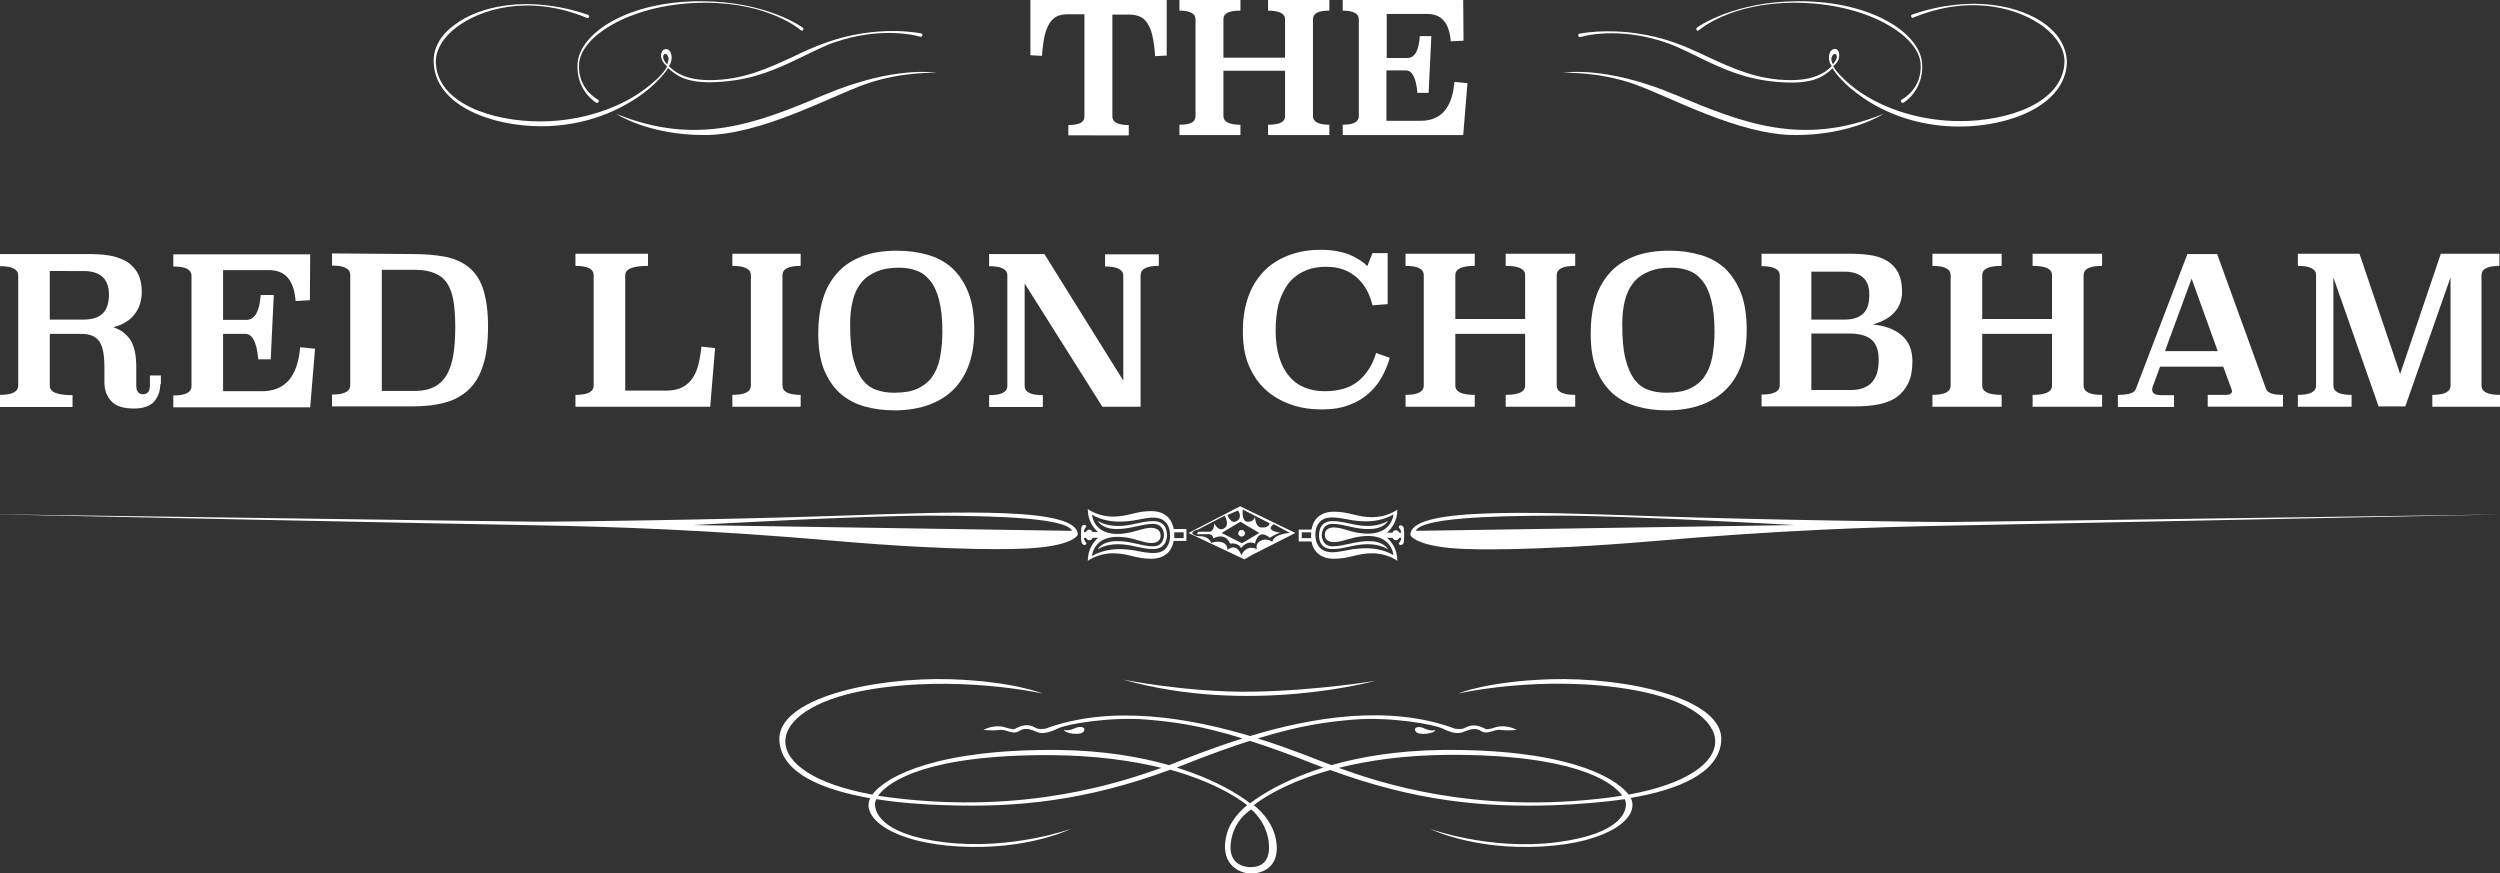 <?xml version="1.0" encoding="utf-8"?>
<!-- Generator: Adobe Illustrator 25.4.1, SVG Export Plug-In . SVG Version: 6.00 Build 0)  -->
<svg version="1.1" id="Layer_1" xmlns="http://www.w3.org/2000/svg" xmlns:xlink="http://www.w3.org/1999/xlink" x="0px" y="0px"
	 viewBox="0 0 823.7 287.8" style="enable-background:new 0 0 823.7 287.8;" xml:space="preserve">
<rect x="0" y="0" width="823.7" height="287.8" fill="#333333" stroke="none"/>
<style type="text/css">
	.st0{fill:#FFFFFF;}
</style>
<path class="st0" d="M367.6,178.3c-4.8,0.1-5.9,2.7-5.9,2.7s2.3-1.7,6.7-1.7c4.4,0,8,1.7,11.7,1.6c3.3-0.1,4.4-2.4,4.4-4.6
	c0-2.2-1-4.6-4.4-4.6c-3.7-0.1-7.2,1.6-11.7,1.6c-4.4,0-6.7-1.7-6.7-1.7s1.2,2.6,5.9,2.7c4.8,0.1,8.6-1.7,12.3-1.7
	c3.7,0,3.6,3.7,3.6,3.7s0.1,3.7-3.6,3.7C376.1,180,372.3,178.1,367.6,178.3"/>
<path class="st0" d="M357.9,179.2c0.2-0.5-0.6-0.6-0.8-2h0.7c0.2,0.5,0.7,0.8,1.1,0.8c0.5,0,0.9-0.3,1.1-0.8h1.8
	c-1.3,1.2-3.4,3.6-3.4,7.6c0,0,3.2-2.5,8.3-2.5c5.1,0,7.4,1.8,12.6,1.8c4.4,0,6.8-2.4,7.4-5.9h4.2v-3.9h-4.2c-0.6-3.5-3-5.9-7.4-5.9
	c-5.2,0-7.5,1.8-12.6,1.8s-8.3-2.5-8.3-2.5c0,4,2,6.4,3.4,7.6H360c-0.2-0.5-0.7-0.8-1.1-0.8c-0.5,0-0.9,0.3-1.1,0.8h-0.7
	c0.2-1.5,0.9-1.5,0.8-2c-0.2-0.6-1.4-0.5-1.6,0.5s-0.2,3.6,0,4.7C356.5,179.7,357.7,179.8,357.9,179.2 M386.9,175.4h3.1v1.9h-3.1
	c0-0.3,0-0.6,0-0.9C386.9,176,386.9,175.7,386.9,175.4z M379.1,173.9c-2.9,0.1-5.5,1.7-10,2c-8.9,0.5-9.3-6.3-9.3-6.3
	c6.4,3.7,13.7,1.9,16.9,1.3c3.2-0.6,5.7-0.6,7.4,1.2c1.6,1.8,1.4,4.3,1.4,4.3s0.2,2.5-1.4,4.3s-4.2,1.7-7.4,1.2
	c-3.2-0.6-10.5-2.4-16.9,1.3c0,0,0.4-6.8,9.3-6.3c4.5,0.2,7.1,1.9,10,2c1.8,0.1,3.3-0.6,3.3-2.4
	C382.4,174.6,380.9,173.9,379.1,173.9z"/>
<path class="st0" d="M438.9,180.9c3.7,0.1,7.2-1.6,11.7-1.6c4.4,0,6.7,1.7,6.7,1.7s-1.2-2.6-5.9-2.7c-4.8-0.1-8.6,1.7-12.3,1.7
	c-3.7,0-3.6-3.7-3.6-3.7s-0.1-3.7,3.6-3.7s7.5,1.9,12.3,1.7c4.8-0.1,5.9-2.7,5.9-2.7s-2.3,1.7-6.7,1.7c-4.4,0-8-1.7-11.7-1.6
	c-3.3,0-4.3,2.4-4.3,4.6C434.5,178.5,435.6,180.9,438.9,180.9"/>
<path class="st0" d="M439.5,184.1c5.2,0,7.5-1.8,12.6-1.8s8.3,2.5,8.3,2.5c0-4-2-6.4-3.4-7.6h1.8c0.2,0.5,0.7,0.8,1.1,0.8
	c0.5,0,0.9-0.3,1.1-0.8h0.7c-0.2,1.5-0.9,1.5-0.8,2c0.2,0.6,1.4,0.5,1.6-0.5s0.2-3.6,0-4.7c-0.2-1-1.4-1.2-1.6-0.5
	c-0.2,0.5,0.6,0.6,0.8,2H461c-0.2-0.5-0.7-0.8-1.1-0.8c-0.5,0-0.9,0.3-1.1,0.8H457c1.3-1.2,3.4-3.6,3.4-7.6c0,0-3.2,2.5-8.3,2.5
	c-5.1,0-7.4-1.8-12.6-1.8c-4.4,0-6.8,2.4-7.4,5.9h-4.2v3.9h4.2C432.7,181.7,435.1,184.1,439.5,184.1 M434.8,172
	c1.6-1.8,4.2-1.7,7.4-1.2c3.2,0.6,10.5,2.4,16.9-1.3c0,0-0.4,6.8-9.3,6.3c-4.5-0.2-7.1-1.9-10-2c-1.8-0.1-3.3,0.6-3.3,2.4
	c0,1.8,1.5,2.5,3.3,2.4c2.9-0.1,5.5-1.7,10-2c8.9-0.5,9.3,6.3,9.3,6.3c-6.4-3.7-13.7-1.9-16.9-1.3c-3.2,0.6-5.7,0.6-7.4-1.2
	c-1.6-1.8-1.4-4.3-1.4-4.3S433.2,173.8,434.8,172z M432,177.3h-3.1v-1.9h3.1c0,0.3,0,0.6,0,0.9C431.9,176.7,431.9,177,432,177.3z"/>
<path class="st0" d="M409.1,176.8c0.6,0,1.1-0.5,1.1-1.1s-0.5-1.1-1.1-1.1s-1.1,0.5-1.1,1.1C407.9,176.2,408.5,176.8,409.1,176.8"/>
<path class="st0" d="M412.6,182.8l14.2-7.2l-18.2-8.8l-17,8.8l18.4,8.7L412.6,182.8 M409.5,167.9l8.8,4.5c0,0,0,1.6-2.8,1.4
	c-2-0.2-2-3.6-2-3.6s-0.3,1.9-2.5,1.7C408.9,171.7,409.5,167.9,409.5,167.9z M414.9,175.6l-5.7,3.4l-6.7-3.4l6.2-3.7L414.9,175.6z
	 M407.9,168.2c0,0,1.6,2.1-0.3,3.4c-2,1.4-3.2-1.9-3.2-1.9L407.9,168.2z M409,182.9c0,0-1.4-4.3-4.6-1.7c0,0,0.2-1.9-1.7-2.5
	c-1.9-0.6-3.6,0.2-3.6,0.2s-0.8-2.2-3.4-2.2s-2.9-1.1-2.9-1.1s0.2-0.8,1.9-1.1l8.8-4.6c0,0,1.6,2.6,0.2,3.9
	c-2.2,1.9-3.6-1.4-3.6-1.4s0,2.8-1.7,2.8s-3.6,0-3.6,0s-1.1,1.1,0.5,0.8h2.5c0,0,1.9-0.3,1.9,1.4c0,0,3.9-2.3,5.6,1.7
	c0,0,2.6-0.5,3.6,1.5c0,0,1.9-2.8,4.6-1.5c0,0,0.9-5.3,4.9-1.9c0,0,2.3-1.6,3.5-1.6c1.1,0-5.8-0.5-2.2-2.9l5.3,2.9
	c0,0-5.2,0.2-5.8,2.9c0,0-1.9-1.4-3.9-0.3c-2,1.1-1.1,2.8-1.1,2.8S411,179,409,182.9z"/>
<path class="st0" d="M178.3,173.1c25.2,0.5,55.4,1.5,96.8,5.1s61.1,2.6,61.1,2.6c17.3-0.5,18.9-4.6,18.9-4.6
	c0.2-9.1-37.7-7.7-77.9-6.3s-93.6,2-99.1,2c-5.6,0-182.5-2.5-182.5-2.5S153.1,172.7,178.3,173.1 M306.2,169.9c23.8,0,45.3,0.9,47,5
	L228.4,173C228.4,173,282.4,169.9,306.2,169.9z"/>
<path class="st0" d="M483.5,180.9c0,0,19.6,0.9,61.1-2.6c41.4-3.6,71.6-4.6,96.8-5.1s182.8-3.7,182.8-3.7S647.3,172,641.7,172
	s-58.9-0.6-99.1-2c-40.2-1.4-78.1-2.8-77.9,6.3C464.6,176.2,466.2,180.4,483.5,180.9 M513.5,169.9c23.8,0,77.8,3.1,77.8,3.1
	l-124.8,1.9C468.2,170.8,489.7,169.9,513.5,169.9z"/>
<g>
	<path class="st0" d="M384.4,18.3l-3.8,0.2c-0.2-2.7-0.5-4.9-0.9-6.7s-1-3.2-1.7-4.2c-0.7-1.1-1.6-1.8-2.6-2.2
		c-1-0.4-2.2-0.6-3.5-0.6h-5.4v33.6c0,1.8,1.8,2.8,5.4,2.8v3.4H352v-3.4c3.6,0,5.3-0.9,5.3-2.8V4.7h-5.4c-1.4,0-2.5,0.2-3.5,0.6
		s-1.8,1.2-2.5,2.2c-0.7,1.1-1.3,2.5-1.7,4.2c-0.4,1.8-0.7,4-0.9,6.7l-3.8-0.2V0h44.9V18.3z"/>
	<path class="st0" d="M438,3.5c-3.6,0-5.4,0.9-5.4,2.8v32c0,1.8,1.8,2.8,5.4,2.8v3.4h-20.2v-3.4c3.8,0,5.6-0.9,5.6-2.8v-15h-20.3v15
		c0,1.8,1.9,2.8,5.6,2.8v3.4h-20.1v-3.4c3.6,0,5.3-0.9,5.3-2.8v-32c0-1.8-1.8-2.8-5.3-2.8V0h20.1v3.5c-3.8,0-5.6,0.9-5.6,2.8V19
		h20.3V6.3c0-1.8-1.9-2.8-5.6-2.8V0H438V3.5z"/>
	<path class="st0" d="M482.2,13.4l-4.2,0.2c-0.5-6-3-9-7.7-9h-13.4v14.5h6.8c2.4,0,3.8-2.4,4.1-7.2h3.8l-0.9,18.7H467
		c-0.4-4.9-1.7-7.4-3.8-7.4h-6.4v16.6h11.3c6.7,0,10.4-4.3,11.1-12.8l4.3,0.4l-1.4,17.1h-39.7v-3.4c3.5,0,5.3-0.9,5.3-2.8v-32
		c0-1.8-1.8-2.8-5.3-2.8V0h39.7L482.2,13.4L482.2,13.4z"/>
</g>
<path class="st0" d="M673.9,8c-7.7-5.8-23.8-10.1-43.9-3.2c-0.3,0.1-0.4,0.4-0.3,0.7c0.1,0.3,0.4,0.5,0.7,0.3
	c19.7-8.1,35.5-2.6,42.9,3c4.4,3.3,7.1,7.6,6.9,11.9c-0.7,13.2-18.5,19.2-34.4,19.2c-13.7,0-27.2-4.5-36.2-12
	c-2.7-2.3-4.7-4.4-5.6-6.1c1.1-0.9,1.8-1.8,1.9-2.8c0-0.3,0.1-0.5,0.1-0.8c0-1-0.4-1.8-1-2c-0.7-0.3-1.5,0.1-2,0.9
	c-0.2,0.4-0.4,1.1-0.4,1.9c0,0.8,0.2,1.8,0.9,2.8c-2.2,2.3-6,4.6-13.5,4.6c-10.9,0-19.4-4-27.6-7.8c-3.4-1.6-6.8-3.2-10.5-4.5
	c-17.2-6.1-31.4-3-31.5-3c-0.3,0.1-0.5,0.4-0.4,0.7c0.1,0.3,0.4,0.5,0.7,0.4c0.1,0,12.2-3.9,29,2.1c3.6,1.3,9.9,4.5,13.2,6.1
	c7.9,3.7,15.3,6.5,26.4,6.8c8.7,0.2,12-2.3,14.5-4.7c0.9,1.7,3.5,4.6,6.2,6.8c9.2,7.7,21.6,12.4,35.6,12.4
	c16.4,0,34.7-6.9,35.4-20.9C681,16,678.6,11.5,673.9,8 M603.4,19.5c0-0.6,0.2-1,0.4-1.3c0.1-0.1,0.4-0.5,0.9-0.4
	c0.2,0,0.5,0.4,0.5,0.9c0,0.2,0,0.4-0.1,0.6c-0.2,0.6-0.6,1.2-1.2,1.9C603.6,20.6,603.4,20,603.4,19.5z"/>
<path class="st0" d="M559.7,10c0.1-0.1,10.3-9.1,31.5-9.1c23.6,0,41,10.7,41.6,20.1c0.6,8.1-5.9,11.7-6.2,11.8
	c-0.3,0.2-0.4,0.5-0.2,0.8s0.5,0.4,0.8,0.2c0.1,0,6.7-4,6.1-12.9c-0.7-9.9-16.4-20.5-40.6-20.5c-21.6,0-33.5,8.6-33.6,8.7
	c-0.2,0.2-0.3,0.5-0.1,0.8C559.1,10.1,559.5,10.2,559.7,10"/>
<path class="st0" d="M551.9,31.2c-23.3-9.8-36.8-7.2-36.8-7.2s11.4-0.5,23.3,3.7c11.9,4.2,34.5,16.8,53.1,16.8s29.1-7,29.1-7
	C593.8,48.4,574.3,40.6,551.9,31.2"/>
<path class="st0" d="M142.9,20.8c0.7,14,19,20.8,35.4,20.8c13.9,0,26.4-4.8,35.6-12.4c2.6-2.2,5.2-5,6.2-6.8
	c2.5,2.3,5.8,4.9,14.5,4.7c11.1-0.3,18.5-3.1,26.4-6.8c3.3-1.5,9.6-4.8,13.2-6.1c16.8-6,28.9-2.1,29-2.1c0.3,0.1,0.6-0.1,0.7-0.4
	s-0.1-0.6-0.4-0.7c-0.1,0-14.4-3.1-31.5,3.1c-3.7,1.3-7.2,2.9-10.5,4.5c-8.2,3.8-16.7,7.8-27.6,7.8c-7.5,0-11.3-2.3-13.5-4.6
	c0.7-1.1,0.9-2,0.9-2.8s-0.2-1.4-0.4-1.9c-0.5-0.8-1.2-1.1-2-0.8c-0.7,0.2-1.1,1-1.1,2c0,0.3,0,0.5,0.1,0.8c0.2,1,0.9,1.9,1.9,2.8
	c-0.8,1.7-2.8,3.8-5.6,6.1c-9,7.5-22.5,12-36.2,12c-15.9,0-33.7-5.9-34.4-19.2c-0.2-4.3,2.5-8.6,6.9-11.9c7.5-5.6,23.2-11.1,42.9-3
	c0.3,0.1,0.6-0.1,0.7-0.3c0.1-0.3-0.1-0.6-0.3-0.7c-20.2-6.9-36.3-2.6-43.9,3.2C145.1,11.5,142.6,16,142.9,20.8 M219.8,21.2
	c-0.6-0.6-1-1.2-1.2-1.9c-0.1-0.2-0.1-0.4-0.1-0.6c0-0.6,0.3-0.9,0.5-0.9c0.4-0.1,0.8,0.2,0.9,0.4c0.2,0.3,0.4,0.7,0.4,1.3
	C220.2,20,220.1,20.6,219.8,21.2z"/>
<path class="st0" d="M263.9,10c-0.1-0.1-10.3-9.1-31.5-9.1c-23.6,0-41,10.7-41.6,20.1c-0.6,8.1,5.9,11.7,6.2,11.8
	c0.3,0.2,0.4,0.5,0.2,0.8s-0.5,0.4-0.8,0.2c-0.1,0-6.7-4-6.1-12.9C191,11,206.7,0.4,230.9,0.4c21.6,0,33.5,8.6,33.6,8.7
	c0.2,0.2,0.3,0.5,0.1,0.8C264.5,10.1,264.2,10.2,263.9,10"/>
<path class="st0" d="M271.7,31.2c23.3-9.8,36.8-7.2,36.8-7.2s-11.4-0.5-23.3,3.7s-34.5,16.8-53.1,16.8s-29.1-7-29.1-7
	C229.8,48.4,249.4,40.6,271.7,31.2"/>
<g>
	<path class="st0" d="M52.8,126.6c0,2.3-0.7,4.1-2,5.7c-1.3,1.5-3.6,2.3-6.7,2.3c-3.5,0-6-0.8-7.5-2.5s-2.2-3.7-2.2-6.1v-5.1
		c0-3.8-0.5-6.6-1.6-8.3c-1.1-1.7-3.1-2.6-6-2.6H16.4v17.1c0,2.1,2.5,3.1,7.5,3.1v3.9H0v-4c4,0,6-1,6-3.1V90.8c0-2.1-2-3.1-6-3.1v-4
		h29c2.2,0,4.4,0.1,6.5,0.4s4,0.9,5.7,1.8c1.7,0.9,3,2.2,4,3.8c1,1.7,1.5,3.8,1.5,6.5c0,1.8-0.3,3.3-0.8,4.6
		c-0.5,1.3-1.3,2.5-2.1,3.4c-0.8,0.9-1.9,1.7-3,2.3c-1.1,0.6-2.3,1-3.5,1.3c1.2,0.4,2.2,0.9,3.2,1.6c0.9,0.7,1.7,1.5,2.4,2.5
		c0.7,1,1.1,2.3,1.5,3.7c0.3,1.4,0.5,3.2,0.5,5.2v6.2c0,1,0.2,1.7,0.6,2.2s0.9,0.7,1.6,0.7s1.2-0.2,1.7-0.7c0.4-0.5,0.6-1.2,0.6-2.2
		v-3.3H53v2.9H52.8z M16.4,89.3v16h11.1c2.7,0,4.8-0.6,6.2-1.9c1.4-1.2,2.2-3.4,2.2-6.3c0-5.2-2.8-7.8-8.4-7.8
		C27.5,89.3,16.4,89.3,16.4,89.3z"/>
	<path class="st0" d="M102.1,98.9l-4.7,0.3C96.9,92.4,94,89,88.7,89H73.5v16.4h7.7c2.7,0,4.3-2.7,4.7-8.2h4.3l-1,21.2h-4.1
		c-0.5-5.6-1.9-8.4-4.3-8.4h-7.3v18.9h12.8c7.6,0,11.8-4.8,12.6-14.5l4.9,0.5l-1.6,19.3H57.1v-3.9c4,0,6-1,6-3.1V90.9
		c0-2.1-2-3.1-6-3.1v-4h45.1L102.1,98.9L102.1,98.9z"/>
	<path class="st0" d="M135.8,83.7c4.1,0,7.7,0.3,10.9,0.9c3.1,0.6,5.7,1.8,7.8,3.5s3.7,4.1,4.7,7.2c1,3.1,1.6,7.2,1.6,12.2
		c0,5.1-0.5,9.4-1.6,12.7c-1,3.4-2.6,6.1-4.7,8.1c-2.1,2-4.7,3.5-7.8,4.3c-3.1,0.9-6.7,1.3-10.9,1.3h-26.4V130c4,0,6-1,6-3.1V90.6
		c0-2.1-2-3.1-6-3.1v-4L135.8,83.7z M125.8,89v39.8h11.1c2.5,0,4.6-0.5,6.3-1.4s3.1-2.3,4.1-4.1s1.7-4,2.1-6.6
		c0.4-2.6,0.6-5.6,0.6-9c0-3.3-0.2-6.2-0.6-8.6c-0.4-2.4-1.1-4.3-2.1-5.8s-2.4-2.6-4.1-3.3c-1.7-0.7-3.8-1.1-6.3-1.1h-11.1V89z"/>
	<path class="st0" d="M213.5,87.6c-5,0-7.5,1-7.5,3.1v38h13.3c1.7,0,3.3-0.2,4.6-0.7s2.5-1.3,3.5-2.4c1-1.1,1.8-2.6,2.4-4.4
		c0.6-1.9,1-4.2,1.3-7l4.5,0.5L234,134h-44.4v-3.9c4,0,6-1,6-3.1V90.7c0-2.1-2-3.1-6-3.1v-4h23.9L213.5,87.6L213.5,87.6z"/>
	<path class="st0" d="M263.8,87.6c-4,0-6,1-6,3.1V127c0,2.1,2,3.1,6,3.1v3.9h-22.5v-3.9c4.1,0,6.1-1,6.1-3.1V90.7
		c0-2.1-2-3.1-6.1-3.1v-4h22.5V87.6z"/>
	<path class="st0" d="M295.7,82.6c3.6,0,7,0.5,10.1,1.4c3.1,0.9,5.8,2.4,8,4.4c2.2,2.1,4,4.8,5.3,8.1c1.3,3.3,1.9,7.5,1.9,12.3
		c0,4-0.5,7.6-1.6,10.9c-1.1,3.2-2.7,6-4.9,8.3c-2.2,2.3-4.9,4-8.2,5.3c-3.3,1.2-7.1,1.9-11.5,1.9c-3.6,0-6.9-0.4-10-1.3
		c-3.1-0.9-5.7-2.3-8-4.3c-2.2-2-4-4.6-5.3-7.8s-1.9-7.2-1.9-11.9c0-4.2,0.5-8,1.5-11.3c1-3.4,2.6-6.2,4.7-8.6
		c2.1-2.4,4.8-4.2,8.1-5.5C287.2,83.2,291.1,82.6,295.7,82.6z M296.1,88.2c-2.8,0-5.2,0.4-7.3,1.3c-2,0.8-3.7,2-5,3.6
		c-1.3,1.6-2.2,3.5-2.8,5.8c-0.6,2.3-0.9,4.9-0.9,7.9c0,4.6,0.3,8.3,1,11.2c0.7,2.9,1.7,5.2,2.9,6.9c1.3,1.7,2.8,2.9,4.6,3.5
		c1.8,0.7,3.8,1,6.1,1c3,0,5.5-0.4,7.5-1.3c2-0.9,3.7-2.2,4.9-3.9s2.1-3.8,2.6-6.3s0.8-5.4,0.8-8.7c0-4.2-0.4-7.7-1.1-10.4
		c-0.7-2.7-1.7-4.9-3-6.4c-1.3-1.6-2.8-2.7-4.6-3.3C300.2,88.5,298.3,88.2,296.1,88.2z"/>
	<path class="st0" d="M381.8,87.6c-4,0-6,1-6,3.1V134h-12.6l-25.6-40.6v33.7c0,2.1,2,3.1,6,3.1v3.9h-17.7v-3.9c4,0,6-1,6-3.1V90.8
		c0-2.1-2-3.1-6-3.1v-4h18.2l26,41.7V90.9c0-2.1-2-3.1-6-3.1v-4h17.7V87.6z"/>
	<path class="st0" d="M457.2,100.2l-5,0.4c-0.9-3.8-2.6-6.9-5.2-9.2c-2.6-2.3-5.9-3.5-9.9-3.5c-3,0-5.5,0.5-7.7,1.6
		c-2.1,1-3.9,2.5-5.2,4.3c-1.3,1.9-2.3,4.1-3,6.6c-0.6,2.6-0.9,5.4-0.9,8.5c0,3.4,0.4,6.3,1.2,8.9c0.8,2.5,1.9,4.6,3.3,6.2
		c1.4,1.7,3.1,2.9,5.1,3.7s4.1,1.2,6.5,1.2c4.7,0,8.4-1.1,11.1-3.3s4.7-5.3,5.9-9.3l4.5,1.6c-0.6,2.2-1.5,4.3-2.6,6.3
		s-2.5,3.8-4.3,5.4c-1.8,1.6-3.9,2.9-6.4,3.8c-2.5,1-5.5,1.5-9,1.5c-3.7,0-7.1-0.5-10.2-1.6s-5.9-2.6-8.3-4.8
		c-2.4-2.1-4.2-4.8-5.6-8s-2-7.1-2-11.4c0-4.6,0.7-8.5,2-11.9c1.3-3.4,3.2-6.2,5.5-8.4c2.3-2.2,5.1-3.8,8.2-4.9
		c3.1-1.1,6.5-1.6,10-1.6c3.7,0,6.8,0.6,9.4,1.6c2.6,1.1,4.6,2.4,5.9,3.8l1.7-4.3h5V100.2z"/>
	<path class="st0" d="M519,87.6c-4.1,0-6.1,1-6.1,3.1V127c0,2.1,2,3.1,6.1,3.1v3.9h-22.9v-3.9c4.3,0,6.4-1,6.4-3.1v-17h-23v17
		c0,2.1,2.1,3.1,6.4,3.1v3.9h-22.8v-3.9c4,0,6-1,6-3.1V90.7c0-2.1-2-3.1-6-3.1v-4h22.8v4c-4.3,0-6.4,1-6.4,3.1v14.4h23V90.7
		c0-2.1-2.1-3.1-6.4-3.1v-4H519V87.6z"/>
	<path class="st0" d="M550.2,82.6c3.6,0,7,0.5,10.1,1.4c3.1,0.9,5.8,2.4,8,4.4c2.2,2.1,4,4.8,5.3,8.1c1.3,3.3,1.9,7.5,1.9,12.3
		c0,4-0.5,7.6-1.6,10.9c-1.1,3.2-2.7,6-4.9,8.3s-4.9,4-8.2,5.3c-3.3,1.2-7.1,1.9-11.5,1.9c-3.6,0-6.9-0.4-10-1.3
		c-3.1-0.9-5.7-2.3-8-4.3c-2.2-2-4-4.6-5.3-7.8s-1.9-7.2-1.9-11.9c0-4.2,0.5-8,1.5-11.3c1-3.4,2.6-6.2,4.7-8.6
		c2.1-2.4,4.8-4.2,8.1-5.5C541.6,83.2,545.6,82.6,550.2,82.6z M550.5,88.2c-2.8,0-5.2,0.4-7.3,1.3c-2,0.8-3.7,2-5,3.6
		c-1.3,1.6-2.2,3.5-2.8,5.8s-0.9,4.9-0.9,7.9c0,4.6,0.3,8.3,1,11.2c0.7,2.9,1.7,5.2,2.9,6.9c1.3,1.7,2.8,2.9,4.6,3.5
		c1.8,0.7,3.8,1,6.1,1c3,0,5.5-0.4,7.5-1.3c2-0.9,3.7-2.2,4.9-3.9s2.1-3.8,2.6-6.3s0.8-5.4,0.8-8.7c0-4.2-0.4-7.7-1.1-10.4
		c-0.7-2.7-1.7-4.9-3-6.4c-1.3-1.6-2.8-2.7-4.6-3.3C554.7,88.5,552.7,88.2,550.5,88.2z"/>
	<path class="st0" d="M609,83.6c2.4,0,4.7,0.1,6.9,0.4c2.1,0.3,4,0.9,5.6,1.8c1.6,0.9,2.9,2.2,3.8,3.8c0.9,1.7,1.4,3.9,1.4,6.6
		c0,1.5-0.3,2.8-0.8,4s-1.2,2.2-2.1,3.1c-0.9,0.9-1.9,1.6-3.1,2.2c-1.2,0.6-2.4,1.1-3.7,1.4c4.1,0.4,7.3,1.6,9.6,3.6
		c2.3,2,3.5,4.8,3.5,8.5c0,2.8-0.4,5.2-1.3,7.1c-0.9,1.9-2.1,3.4-3.7,4.6c-1.6,1.2-3.6,2-6,2.5s-5.2,0.7-8.3,0.7h-30.4V130
		c4,0,6-1,6-3.1V90.8c0-2.1-2-3.1-6-3.1v-4.1L609,83.6z M596.8,89.5v15.8h11c2.7,0,4.8-0.7,6.1-2c1.4-1.3,2-3.4,2-6.2
		c0-2.6-0.7-4.5-2.1-5.7c-1.4-1.2-3.4-1.9-6-1.9C607.8,89.5,596.8,89.5,596.8,89.5z M596.8,109.9v18.6h12.8c1.8,0,3.2-0.2,4.4-0.7
		s2.2-1.1,2.9-2s1.3-1.9,1.6-3.1c0.3-1.2,0.5-2.6,0.5-4.1c0-3.1-0.8-5.4-2.4-6.7c-1.6-1.3-3.9-2-7.1-2H596.8z"/>
	<path class="st0" d="M692.6,87.6c-4.1,0-6.1,1-6.1,3.1V127c0,2.1,2,3.1,6.1,3.1v3.9h-22.9v-3.9c4.3,0,6.4-1,6.4-3.1v-17h-23v17
		c0,2.1,2.1,3.1,6.4,3.1v3.9h-22.8v-3.9c4,0,6-1,6-3.1V90.7c0-2.1-2-3.1-6-3.1v-4h22.8v4c-4.3,0-6.4,1-6.4,3.1v14.4h23V90.7
		c0-2.1-2.1-3.1-6.4-3.1v-4h22.9V87.6z"/>
	<path class="st0" d="M746.6,128.1c0.5,1.4,2.3,2,5.6,2v3.9h-24.8v-3.9h6c1.3,0,2-0.4,2-1.3c0-0.1-0.1-0.4-0.2-0.7l-2.7-7.3h-20.8
		l-2.5,6.8c-0.1,0.3-0.1,0.5-0.1,0.8c0,1.2,1,1.8,3,1.8h4.2v3.9h-18.5v-4c1.9,0,3.3-0.2,4.2-0.5s1.5-0.8,1.7-1.4l17-44.5h9.8
		L746.6,128.1z M713.3,115.7h17.4l-8.6-23.9L713.3,115.7z"/>
	<path class="st0" d="M823.7,87.6c-4.1,0-6.1,1-6.1,3.1V127c0,2.1,2,3.1,6.1,3.1v3.9h-22.3v-3.9c4,0,6-1,6-3.1V91.4l-14.9,42.5h-8.8
		l-14.9-42.5V127c0,2.1,2,3.1,6,3.1v3.9h-17.7v-3.9c4,0,6-1,6-3.1V90.7c0-2.1-2-3.1-6-3.1v-4h20.3l13.4,39.6l13.4-39.6h19.3v4H823.7
		z"/>
</g>
<g>
	<g>
		<g>
			<path class="st0" d="M453.2,224.3c0,0-18.7,3.2-40.5,3.6c-21.7,0.3-42.7-4-42.7-4C411.8,235.8,453.2,224.3,453.2,224.3"/>
			<path class="st0" d="M510.5,223.8c-20.5,0.7-30.1,4.7-30.1,4.7s28.6-6.5,58.2-1.1c34.8,6.3,36.6,27.4-2,34.4
				c-4.9-6.4-22.2-15.1-61.6-14.7c-14.8,0.2-26.9,2.3-36.3,5c-5.1-1.9-13.7-5.5-24.3-8.8c14.6-4.5,23.4-5.5,31.5-6.2
				c11.9-1,26.3,1.5,29.3,2.9c3,1.5,5.1,1.8,6.6,1.3s3.8-1.9,6.1-0.5c2.3,1.5,4-0.6,6.6-0.3c2.5,0.3,5.3,0,5.3,0
				c-3-1.6-6.1-1.3-7.3-0.8c-1.3,0.5-2.8,0.6-2.8,0.6c-4.8-2.7-6.8-0.3-7.8-0.2c-1,0.2-2.5,0-2.5,0c-21.9-8.2-47.7-3.6-67.5,2.4
				c-19.8-5.9-45.6-10.5-67.5-2.4c0,0-1.5,0.2-2.5,0s-3-2.6-7.8,0.2c0,0-1.5-0.2-2.8-0.6c-1.3-0.5-4.3-0.8-7.3,0.8
				c0,0,2.8,0.3,5.3,0s4.3,1.8,6.6,0.3c2.3-1.5,4.6,0,6.1,0.5s3.5,0.2,6.6-1.3c3-1.5,17.4-3.9,29.3-2.9c8.2,0.7,17,1.7,31.5,6.2
				c-10.5,3.3-19.1,6.8-24.2,8.8c-9.5-2.7-21.5-4.8-36.2-5c-39.4-0.4-56.8,8.3-61.6,14.7c-38.7-7-37-28.1-2.1-34.4
				c29.6-5.3,58.2,1.1,58.2,1.1s-9.6-4-30.1-4.7c-25.3-0.8-57.9,6.3-56.6,20.5c0.9,10.5,14.1,15.9,29.9,18.7
				c-3.1,6.4,7.3,14.7,29.2,15.9c22.8,1.3,36.9-5.8,36.9-5.8s-19.7,7.1-41.7,4.4s-22.9-10.8-22.8-12.8c0-0.4,0.2-0.8,0.4-1.4
				c7.5,1.2,15.5,1.8,23.1,2c23.1,0.8,45.9-1.4,73.8-11.7c17.5,4.9,25.3,11.7,25.3,11.7s-5.1,3.9-6.6,9.1c-2.9,10,3.8,13.4,7.8,13.4
				c5.1,0,9.8-3.2,8.3-11.2c-1.3-7-7.3-11.3-7.3-11.3s7.8-6.7,25.2-11.6c28,10.3,50.6,12.4,73.8,11.6c7.6-0.3,15.7-0.9,23.2-2
				c0.3,0.6,0.4,1,0.4,1.4c0.2,2-0.8,10-22.8,12.8c-22,2.8-41.7-4.4-41.7-4.4s14.2,7.1,36.9,5.8c22-1.2,32.4-9.6,29.2-16
				c15.8-2.7,28.9-8.2,29.8-18.6C568.4,230.1,535.8,223,510.5,223.8 M293.7,262.8c-1.5-0.2-3-0.4-4.4-0.6c3.5-4.9,16.6-13.6,57-13.4
				c14.9,0.1,26.9,1.9,36.4,4.2C369.6,257.6,338.3,268.4,293.7,262.8z M418.1,278.3c0.5,7.6-5.1,7.4-6.3,7.4c-1.3,0-7.1-0.6-6.3-7.8
				c0.8-7.9,6.8-11.2,6.8-11.2S417.6,270.9,418.1,278.3z M411.9,264.7c0,0-7.8-6.7-24.2-11.8c0.9-0.4,1.9-0.7,2.8-1.1
				c8.3-3.3,15.3-5.8,21.3-7.7c6,1.9,13,4.4,21.3,7.7c1,0.4,1.9,0.7,2.9,1.1C419.6,258.1,411.9,264.7,411.9,264.7z M530,262.8
				c-44.6,5.6-75.9-5.1-88.9-9.8c9.5-2.4,21.5-4.2,36.4-4.3c40.4-0.1,53.4,8.5,57,13.4C533.1,262.4,531.6,262.6,530,262.8z"/>
		</g>
	</g>
	<g>
		<path class="st0" d="M357,241.1c1-1.3-0.7-2.2-3-1.1c-2.4,1.1-3.4,0.4-3.4,0.4C350.6,241.7,356,242.4,357,241.1"/>
		<path class="st0" d="M466.5,241.1c1,1.3,6.4,0.6,6.4-0.6c0,0-1,0.6-3.4-0.4C467.2,238.9,465.5,239.8,466.5,241.1"/>
	</g>
</g>
</svg>
